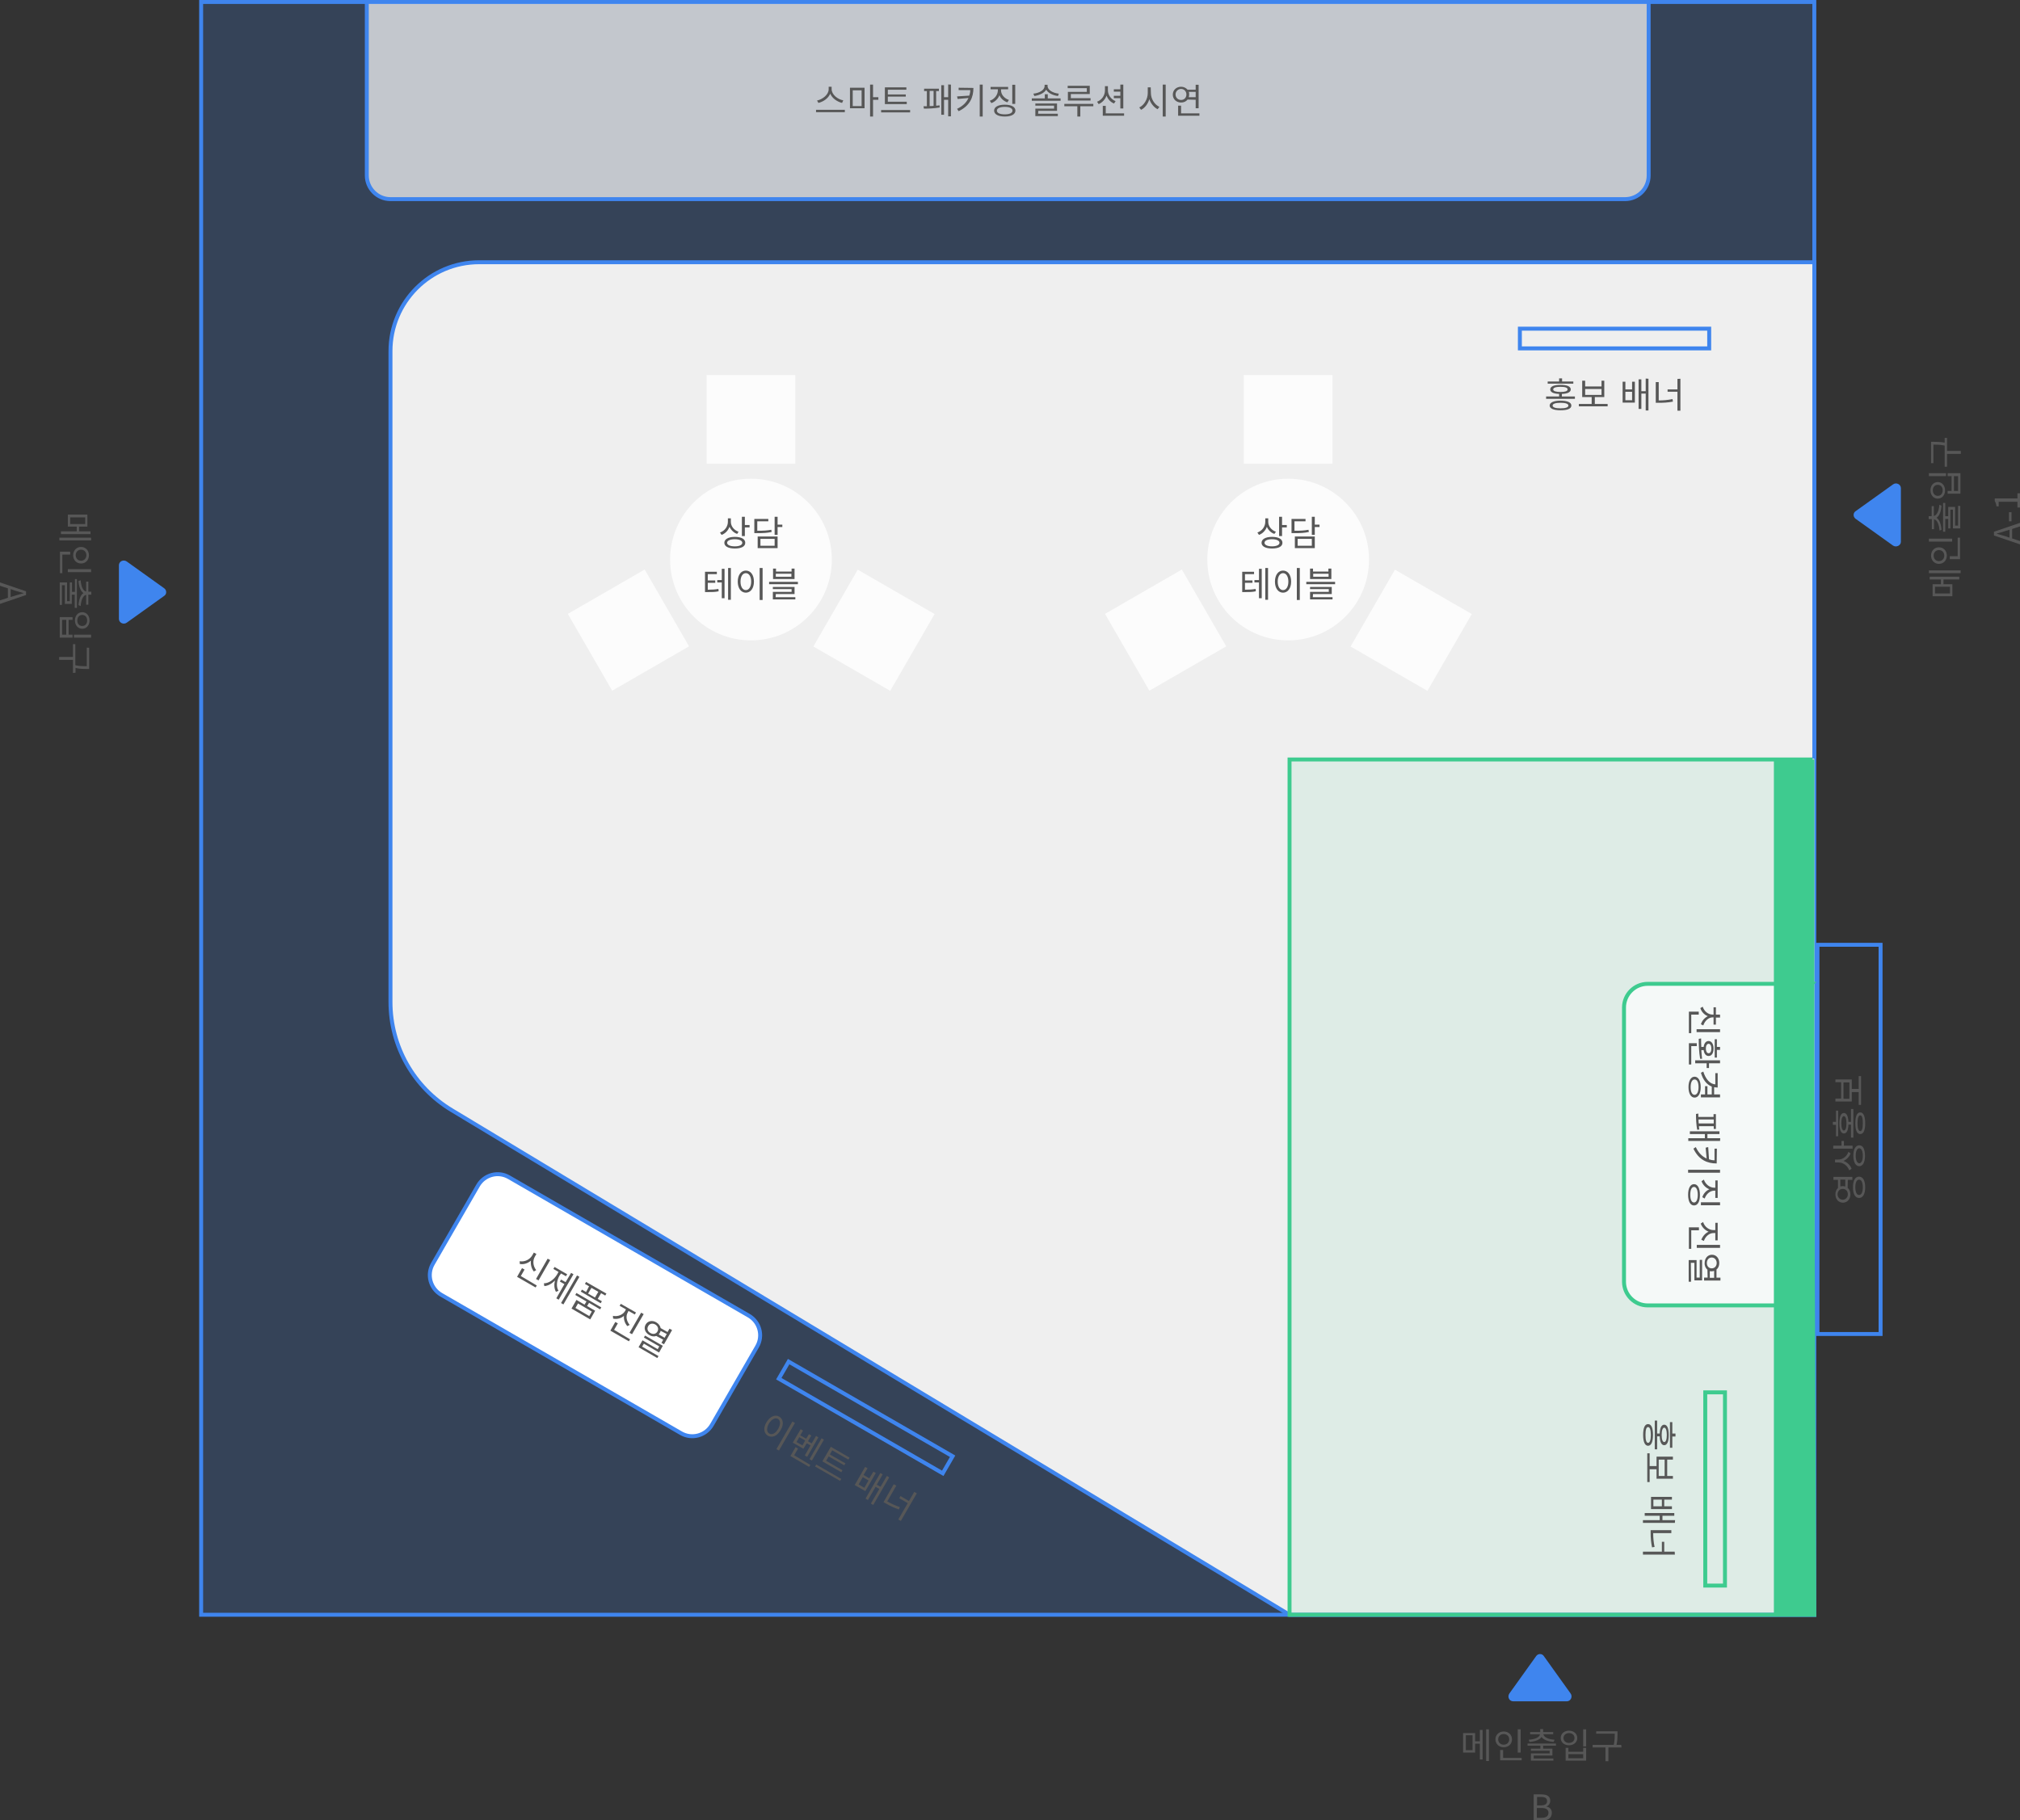 <svg xmlns="http://www.w3.org/2000/svg" viewBox="0 0 1024.3 923.3" width="1024.3" height="923.3"><rect x="0" y="0" width="1024.3" height="923.3" fill="#333333" stroke="none"/><g stroke="#3F85EE" stroke-width="2"><path fill="#3F85EE" fill-opacity=".2" d="M102 1h818v818H102z"/><g fill="#fff"><path d="m258.1 597.1 121.6 70.2c5.5 3.2 7.4 10.2 4.2 15.7L361 722.7c-3.2 5.5-10.2 7.4-15.7 4.2l-121.6-70.2c-5.5-3.2-7.4-10.2-4.2-15.7l22.9-39.7c3.2-5.5 10.2-7.4 15.7-4.2z"/><path fill-opacity=".7" d="M824 101H198c-6.6 0-12-5.4-12-12V1h650v88c0 6.6-5.3 12-12 12z"/></g><path fill="#EFEFEF" d="M920 384.8V133H243c-24.9 0-45 20.2-45 45.1v330.1c0 22.5 11.8 43.3 31.1 54.9L653.9 819H920v-.7"/><g fill="none"><path d="M770.7 166.7h96v10h-96zM394.91 699.263l5-8.66 83.136 48-5 8.66zM921.6 479.2h32v197.4h-32z"/></g></g><path fill="#3ECB8F" fill-opacity=".1" stroke="#3ECB8F" stroke-width="2" d="M653.9 819H920l-1.9-433.8H653.9z"/><g fill="#fff" opacity=".8"><path d="m287.933 311.355 38.97-22.5 22.5 38.97-38.97 22.5z"/><circle cx="380.8" cy="283.8" r="41"/><path d="m412.444 327.897 22.5-38.97 38.97 22.5-22.5 38.97zM358.3 190.2h45v45h-45zM560.324 311.359l38.97-22.5 22.5 38.97-38.97 22.5z"/><circle cx="653.2" cy="283.8" r="41"/><path d="m684.847 327.908 22.5-38.97 38.97 22.5-22.5 38.97zM630.7 190.2h45v45h-45z"/></g><g fill="#3F85EE"><path d="M60.3 286.7v27.2c0 2 2.4 3.1 4 1.9l19-13.6c1.3-.9 1.3-2.8 0-3.8l-19-13.6c-1.7-1.2-4-.1-4 1.9zM767.3 862.9h27.2c2 0 3.1-2.4 1.9-4l-13.6-19c-.9-1.3-2.8-1.3-3.8 0l-13.6 19c-1.2 1.7-.1 4 1.9 4zM963.9 274.8v-27.2c0-2-2.4-3.1-4-1.9l-19 13.6c-1.3.9-1.3 2.8 0 3.8l19 13.6c1.6 1.1 4 0 4-1.9z"/></g><path fill="none" stroke="#3ECB8F" stroke-width="2" d="M864.7 706.2h10v98h-10z"/><path fill="#fff" fill-opacity=".7" stroke="#3ECB8F" stroke-width="2" d="M918.7 499v163.1h-83.2c-6.6 0-12-5.4-12-12V511c0-6.6 5.4-12 12-12h83.2z"/><path fill="#3ECB8F" d="M899.5 385.2H920v433.1h-20.5z"/><g fill="#575757"><path d="M978.1 289.3h16.1v1.4h-16.1v-1.4zm.4 4.6v-1.4h15v1.4h-8v2.4h4.5v6.1h-10v-6.1h4.2v-2.4h-5.7zm2.7 3.7v3.4h7.6v-3.4h-7.6zM989.9 273.2v1.5h-11.8v-1.5h11.8zm-2.7 8.6c0 2.4-1.7 4.2-4 4.2s-4-1.8-4-4.2 1.6-4.2 4-4.2 4 1.8 4 4.2zm-1.3 0c0-1.6-1.1-2.8-2.7-2.8s-2.7 1.2-2.7 2.8 1.1 2.8 2.7 2.8 2.7-1.2 2.7-2.8zm6.8-9.1h1.2v10.9h-5.2v-1.5h4v-9.4zM983.5 269.1c-.2-3-1.2-5.5-2.8-5.7v5h-1.1v-5.1H978v-1.5h1.5v-5.1h1.1v5c1.6-.3 2.6-2.7 2.8-5.7l1.1.5c-.2 2.7-1 5.1-2.5 6.1 1.5 1 2.3 3.4 2.5 6.1l-1 .4zm2.9-7.3h1.5v-4.7h3.5v9.5h1.5v-10h1.1V268h-3.7v-9.5H989v9.5h-1.1v-4.8h-1.5v6.5h-1.1v-14.6h1.1v6.7zM978.1 240h8.7v1.5h-8.7V240zm4.5 4.5c2.2 0 3.7 1.8 3.7 4.2s-1.5 4.2-3.7 4.2-3.7-1.8-3.7-4.2 1.5-4.2 3.7-4.2zm0 7c1.5 0 2.5-1.1 2.5-2.8s-1-2.8-2.5-2.8-2.5 1.1-2.5 2.8 1.1 2.8 2.5 2.8zm5-2.5h2v-7.5h-2V240h6.5v10.4h-6.5V249zm5.3 0v-7.5h-2.1v7.5h2.1zM987.3 222.1v6.6h7v1.5h-7v6.5h-1.2V226c-2.3-.5-4-.5-5.5-.5h-.2v9.4h-1.2v-10.8h1.4c1.5 0 3.2 0 5.5.4v-2.4h1.2zM1011.1 271.6v-1.9l13.2-4.5v1.8l-4 1.3v4.8l4 1.3v1.7l-13.2-4.5zm7.9 1.1v-4l-2 .6c-1.5.5-2.9.9-4.5 1.3v.1c1.5.4 3 .9 4.5 1.3l2 .7zM1018.7 264.4v-4.6h1.3v4.6h-1.3zM1023 257.4v-2.9h-9.5v2.3h-1.1c-.2-1.2-.5-2-.9-2.7v-1.3h11.5v-2.6h1.4v7.2h-1.4zM272.2 652l-.6 1-9.4-5.4 2.5-4.4 1.3.7-1.9 3.3 8.1 4.8zm-1.5-7.1c-1.2-1.5-1.7-3.5-1.5-5.5-1.6 1.4-3.6 2-5.6 1.7l-.1-1.4c2.6.4 5.1-.8 6.4-3l.8-1.4 1.3.7-.8 1.4c-1.2 2.1-.9 4.8.7 6.8l-1.2.7zm2.4 4.5-1.3-.7 5.9-10.3 1.3.7-5.9 10.3zM283.7 647c-1.4 2.4-1.8 5.5-.5 7.7l-1.3.5c-.9-1.6-1-3.7-.5-5.7-1.6 1.6-3.5 2.7-5.4 2.8l-.2-1.4c2.6 0 5.2-2 6.7-4.5l.7-1.3-2.6-1.5.6-1 6.4 3.7-.6 1-2.5-1.4-.8 1.1zm5.9-1.4 1.2.7-7.5 12.9-1.2-.7 4.1-7.2-2.3-1.3.6-1 2.3 1.3 2.8-4.7zm4.2 2-8.1 14-1.2-.7 8.1-14 1.2.7zM298.7 660.8l-1 1.6 4.1 2.4-2.5 4.4-9.5-5.5 2.5-4.4 4.1 2.4 1-1.6-5.7-3.3.6-1 12.6 7.3-.6 1-5.6-3.3zm1.4 4.4-7-4.1-1.3 2.3 7 4.1 1.3-2.3zm-1.4-12.8-2.1-1.2.6-1 10.3 5.9-.6 1-2.1-1.2-1.7 2.9 2.1 1.2-.6 1-10.1-5.9.6-1 2.1 1.2 1.5-2.9zm4.7 2.8-3.5-2-1.7 2.9 3.5 2 1.7-2.9zM319.5 679.3l-.6 1-9.4-5.4 2.5-4.4 1.3.7-1.9 3.3 8.1 4.8zm-1.4-6.7c-1.3-1.5-1.9-3.4-1.7-5.2-1.5 1.3-3.5 1.8-5.5 1.4l-.1-1.4c2.5.5 5-.5 6.2-2.5l.4-.8-3.2-1.8.6-1 7.7 4.4-.6 1-3.2-1.8-.4.8c-1.1 1.9-.6 4.4 1 6.3l-1.2.6zm2.4 4.1-1.3-.7 5.9-10.2 1.3.7-5.9 10.2zM333.9 687.8l-.6 1-9.5-5.5 2-3.5 7.7 4.5.8-1.4-7.8-4.5.6-1 9 5.2-1.9 3.4-7.7-4.5-.9 1.5 8.3 4.8zm-1.1-10.2c-1.1.4-2.4.3-3.6-.5-2.1-1.2-2.9-3.4-1.8-5.3 1.1-1.9 3.4-2.3 5.4-1.1 1.2.7 2 1.8 2.2 2.9l3.5 2 1-1.7 1.3.7-4.1 7.2-1.3-.7.9-1.6-3.5-1.9zm-3-1.5c1.4.8 2.9.5 3.6-.8.7-1.3.2-2.7-1.1-3.5-1.4-.8-2.9-.5-3.6.8-.8 1.3-.3 2.7 1.1 3.5zm5.2-1.1c-.1.3-.2.7-.4 1-.2.3-.4.6-.6.8l3 1.7 1.1-1.9-3.1-1.6zM46.2 274.1H30.1v-1.4h16.1v1.4zm-.3-4.6v1.4h-15v-1.4h8v-2.4h-4.5V261h9.9v6.1h-4.2v2.4h5.8zm-2.7-3.7v-3.4h-7.6v3.4h7.6zM31.6 290.7h-1.2v-10.9h5.2v1.5h-4v9.4zm2.8-.5v-1.5h11.8v1.5H34.4zm2.7-8.6c0-2.4 1.7-4.2 4-4.2s4 1.8 4 4.2-1.6 4.2-4 4.2-4-1.8-4-4.2zm1.3 0c0 1.6 1.1 2.8 2.7 2.8s2.7-1.2 2.7-2.8-1.1-2.8-2.7-2.8-2.7 1.2-2.7 2.8zM37.9 301.6h-1.5v4.7h-3.5v-9.5h-1.5v10h-1.1v-11.4H34v9.5h1.4v-9.5h1.1v4.8H38v-6.5h1v14.6h-1.1v-6.7zm3-7.3c.2 3 1.2 5.5 2.8 5.7v-5h1.1v5.1h1.5v1.5h-1.5v5.1h-1.1v-5c-1.6.3-2.6 2.7-2.8 5.7l-1.1-.5c.2-2.7 1-5.1 2.5-6.1-1.5-1-2.3-3.4-2.5-6.1l1.1-.4zM36.8 314.4h-2v7.5h2v1.5h-6.5V313h6.5v1.4zm-5.3 0v7.5h2.1v-7.5h-2.1zm14.7 9h-8.7v-1.5h8.7v1.5zm-4.5-4.5c-2.2 0-3.7-1.8-3.7-4.2s1.5-4.2 3.7-4.2 3.7 1.8 3.7 4.2-1.5 4.2-3.7 4.2zm0-7c-1.5 0-2.5 1.1-2.5 2.8s1 2.8 2.5 2.8 2.5-1.1 2.5-2.8-1-2.8-2.5-2.8zM37 341.3v-6.6h-7v-1.5h7v-6.5h1.2v10.7c2.3.5 4 .5 5.5.5h.3v-9.4h1.2v10.8h-1.4c-1.5 0-3.2 0-5.5-.5v2.4l-1.3.1zM13.2 299.9v1.9L0 306.3v-1.8l4-1.3v-4.8l-4-1.3v-1.7l13.2 4.5zm-7.8-1.1v4l2-.6c1.5-.5 2.9-.9 4.5-1.3v-.1c-1.6-.4-3-.9-4.5-1.3l-2-.7zM750.4 877.4h1.4v15h-1.4v-8H748v4.5h-6.1V879h6.1v4.2h2.4v-5.8zm-3.7 2.7h-3.4v7.6h3.4v-7.6zm8.3-3v16.1h-1.4v-16.1h1.4zM762.5 886.2c-2.4 0-4.2-1.7-4.2-4s1.8-4 4.2-4 4.2 1.6 4.2 4-1.8 4-4.2 4zm0-1.3c1.6 0 2.8-1.1 2.8-2.7s-1.2-2.7-2.8-2.7-2.8 1.1-2.8 2.7 1.2 2.7 2.8 2.7zm9.1 6.7v1.2h-10.9v-5.2h1.5v4h9.4zm-.5-2.7h-1.5v-11.8h1.5v11.8zM782.5 885.4v1.5h4.7v3.5h-9.5v1.5h10v1.1h-11.4v-3.7h9.5V888h-9.5v-1.1h4.8v-1.5h-6.5v-1.1H789v1.1h-6.5zm-7.3-3c3-.2 5.5-1.2 5.7-2.8h-5v-1.1h5.1V877h1.5v1.5h5.1v1.1h-5c.3 1.6 2.7 2.6 5.7 2.8l-.5 1.1c-2.7-.2-5.1-1-6.1-2.5-1 1.5-3.4 2.3-6.1 2.5l-.4-1.1zM799.8 881.5c0 2.2-1.8 3.7-4.2 3.7s-4.2-1.5-4.2-3.7 1.8-3.7 4.2-3.7 4.2 1.5 4.2 3.7zm-7 0c0 1.5 1.2 2.5 2.8 2.5s2.8-1 2.8-2.5-1.2-2.5-2.8-2.5-2.8 1.1-2.8 2.5zm2.5 5v2h7.5v-2h1.5v6.5h-10.4v-6.5h1.4zm0 5.3h7.5v-2.1h-7.5v2.1zm9-14.7v8.7h-1.5v-8.7h1.5zM822.2 886.3h-6.6v7h-1.5v-7h-6.5V885h10.7c.5-2.3.5-4 .5-5.5v-.2h-9.4v-1.2h10.8v1.4c0 1.5 0 3.2-.5 5.5h2.4l.1 1.3zM777.7 910.1h3.9c2.7 0 4.5.9 4.5 3.2 0 1.3-.7 2.5-1.9 2.9v.1c1.6.3 2.7 1.3 2.7 3.2 0 2.6-2 3.9-5 3.9h-4.2v-13.3zm3.6 5.6c2.3 0 3.2-.8 3.2-2.2 0-1.5-1.1-2.1-3.1-2.1h-2v4.3h1.9zm.3 6.3c2.3 0 3.6-.8 3.6-2.6 0-1.6-1.3-2.4-3.6-2.4h-2.3v5h2.3zM835.7 733.3c-1.6 0-2.5-2-2.5-5.5s.8-5.5 2.5-5.5 2.5 2 2.5 5.5-.9 5.5-2.5 5.5zm0-1.5c.9 0 1.4-1.4 1.4-4s-.5-4-1.4-4-1.3 1.4-1.3 4 .4 4 1.3 4zm4.6 3.3h-1.2v-14.6h1.2v6.6h1.3c.1-2.9.9-4.5 2.3-4.5 1.5 0 2.3 1.9 2.3 5.2s-.8 5.2-2.3 5.2c-1.4 0-2.2-1.6-2.3-4.5h-1.3v6.6zm2.3-7.3c0 2.3.5 3.6 1.3 3.6s1.3-1.3 1.3-3.6-.5-3.7-1.3-3.7-1.3 1.4-1.3 3.7zm4.2 6.5v-13h1.2v5.8h1.6v1.5H848v5.7h-1.2zM836.5 751.7h-1.2v-14.6h1.2v6.5h3.5v-4.8h8.3v1.5h-2.9v8.3h2.9v1.4H840v-4.8h-3.5v6.5zm4.6-11.4v8.3h3v-8.3h-3zM849.3 772.4h-16.2V771h8.5v-2.2H834v-1.4h15v1.4h-6v2.2h6.4l-.1 1.4zm-1.5-8.4v1.4h-10.6v-6.2h10.6v1.4h-3.9v3.4h3.9zm-5.1 0v-3.4h-4.3v3.4h4.3zM849.3 788.5h-16.2V787h9.6v-5h1.2v5h5.3l.1 1.5zm-11-10.9c0 2.4.2 4.6.7 7l-1.3.2c-.5-2.6-.7-4.8-.7-7.4v-1.3h10.5v1.5h-9.2zM798.6 201.1v1.2H784v-1.2h6.6v-1.3c-2.9-.1-4.5-.9-4.5-2.3 0-1.5 1.9-2.3 5.2-2.3s5.2.8 5.2 2.3c0 1.4-1.6 2.2-4.5 2.3v1.3h6.6zm-.8-6.5h-13v-1.1h5.8v-1.6h1.5v1.6h5.7v1.1zm-1 11.1c0 1.6-2 2.4-5.5 2.4s-5.5-.9-5.5-2.4 2-2.5 5.5-2.5 5.5.9 5.5 2.5zm-1.5 0c0-.9-1.4-1.4-4-1.4s-4 .5-4 1.4 1.4 1.4 4 1.4 4-.5 4-1.4zm-4-6.9c2.3 0 3.6-.4 3.6-1.3s-1.3-1.3-3.6-1.3-3.7.4-3.7 1.3 1.4 1.3 3.7 1.3zM815.2 204.9v1.2h-14.6v-1.2h6.5v-3.5h-4.8v-8.3h1.5v2.9h8.3v-2.9h1.4v8.3h-4.8v3.5h6.5zm-11.4-4.6h8.3v-3h-8.3v3zM827.6 193.6h1.4v10.6h-6.2v-10.6h1.4v3.9h3.4v-3.9zm0 5.1h-3.4v4.3h3.4v-4.3zm8.3-6.6v16.1h-1.4v-8.6h-2.2v7.8h-1.4v-15h1.4v6h2.2V192l1.4.1zM841.1 203.1c2.4 0 4.6-.2 7-.7l.2 1.3c-2.6.5-4.8.6-7.4.6h-1.3v-10.5h1.5v9.3zm11-11v16.2h-1.5v-9.6h-5v-1.2h5v-5.3l1.5-.1zM395.8 725.4c-1.7 3-4.3 4-6.4 2.8s-2.5-4-.7-6.9 4.3-4 6.4-2.8 2.5 4 .7 6.9zm-5.9-3.4c-1.3 2.3-1.2 4.3.2 5.1 1.4.8 3.2-.1 4.5-2.4 1.3-2.3 1.2-4.3-.2-5.1-1.3-.7-3.1.2-4.5 2.4zm13.2-.3-8.1 14-1.3-.7 8.1-14 1.3.7zM410.9 743l-.6 1-9.5-5.5 2.6-4.5 1.3.7-2 3.4 8.2 4.9zm-3.5-8.2-5.4-3.1 4-6.8 1.2.7-1.4 2.4 3 1.7 1.4-2.3 1.2.7-1.7 2.9 1.9 1.1 2.2-3.8 1.2.7-5.7 9.9-1.2-.7 2.9-5.1-1.9-1.1-1.7 2.8zm.9-4.2-3-1.7-1.4 2.5 3 1.7 1.4-2.5zm3.4 10.2-1.2-.7 6.1-10.6 1.2.7-6.1 10.6zM426.6 750.1l-.6 1-12.7-7.3.6-1 12.7 7.3zm0-3.4-9.6-5.5 4.3-7.4 9.5 5.5-.6 1-8.2-4.7-1.2 2.1 7.9 4.5-.6 1-7.9-4.5-1.3 2.2 8.3 4.8-.6 1zM442.9 746.4l1.2.7-5.3 9.2-5.4-3.1 5.3-9.2 1.2.7-2 3.4 2.9 1.7 2.1-3.4zm-2.5 4.5-2.9-1.7-2.1 3.7 2.9 1.7 2.1-3.7zm10.5-1.6-8.1 14-1.2-.7 4.3-7.4-1.9-1.1-3.9 6.7-1.2-.7 7.5-13 1.2.7-3 5.2 1.9 1.1 3.2-5.5 1.2.7zM449.9 761.5c2.1 1.2 4.1 2.1 6.4 2.9l-.5 1.2c-2.5-.9-4.5-1.8-6.7-3.1l-1.1-.6 5.2-9.1 1.3.7-4.6 8zm15-4.1-8.1 14-1.3-.7 4.8-8.3-4.3-2.5.6-1.1 4.3 2.5 2.7-4.6 1.3.7zM857.6 524h-1.2v-10.9h5v1.5h-3.8v9.4zm2.7-.5V522h11.9v1.5h-11.9zm2.2-4c.6-1.9 1.9-3.3 3.5-4.1-1.8-.7-3.2-2.2-3.8-4.1l1.2-.7c.8 2.4 2.8 4 5.1 4h.4v-3.7h1.2v3.7h2.1v1.5h-2.1v3.6h-1.2V516h-.4c-2.1 0-4 1.7-4.8 4.1l-1.2-.6zM857.6 530.6v9.3h-1.2v-10.8h4v1.5h-2.8zm9 11.1h-1.2v-2.4h-5.8v-1.5h12.6v1.5h-5.6v2.4zm-4.5-4.7c-.6-3.4-.7-7.3-.7-10.1l1.2-.2c0 1.3 0 2.8.1 4.3h1.2c.2-1.8 1.1-3 2.5-3 1.5 0 2.5 1.5 2.5 3.8s-.9 3.8-2.5 3.8c-1.4 0-2.3-1.2-2.5-3h-1.2c.1 1.5.2 3 .4 4.4h-1zm2.9-5.2c0 1.4.5 2.4 1.4 2.4s1.4-.9 1.4-2.4-.6-2.4-1.4-2.4-1.4.9-1.4 2.4zm4.5 4.6v-9.3h1.1v3.9h1.6v1.5h-1.6v3.9h-1.1zM859.3 556.7c-1.9 0-3.1-2.1-3.1-5.3s1.2-5.3 3.1-5.3 3.1 2.1 3.1 5.3-1.2 5.3-3.1 5.3zm0-1.4c1.2 0 2-1.5 2-3.9s-.7-3.9-2-3.9-2 1.5-2 3.9.7 3.9 2 3.9zm8.7-4.2c-2.6-1-4.5-3.5-5.5-7l1.2-.6c1.2 3.8 3.3 6.3 6.1 6.5v-5.7h1.2v7.3c-.6 0-1.2-.1-1.8-.2v3.7h3v1.5h-9.7v-1.5h2.1v-4.2h1.2v4.2h2.2v-4zM872.2 578.7h-16.1v-1.4h8.4v-2.1h-7.6v-1.4h15v1.4h-6.1v2.1h6.5l-.1 1.4zm-10.7-7.5c0 .6.1 1.2.2 1.7l-1.1.1c-.5-2.6-.6-5.9-.6-8l1.2-.2v1.7h7.7v-1.4h1.2v7.5H869v-1.4h-7.5zm-.2-3.4c0 .7 0 1.3.1 2h7.6v-2h-7.7zM872.2 594.8H856v-1.5h16.2v1.5zm-1.7-4.7c-4.7 0-9-1.7-11.8-7.5l1.2-.8c1.4 3 3.3 4.8 5.5 5.8l-.5-5.5 1.3-.3.4 6.2c.9.3 1.8.5 2.8.5v-5.9h1.2l-.1 7.5zM859 611.4c-1.9 0-3-2.1-3-5.4s1.1-5.4 3-5.4 3 2.1 3 5.4-1 5.4-3 5.4zm0-1.5c1.2 0 1.9-1.5 1.9-3.9s-.7-4-1.9-4-1.9 1.5-1.9 4 .7 3.9 1.9 3.9zm3.5 1.4v-1.5h9.7v1.5h-9.7zm.7-4.1c.6-1.8 1.9-3.3 3.6-4-1.8-.7-3.3-2.2-4-4.1l1.2-.8c.8 2.4 3 4.1 5.3 4.1h.5v-3.7h1.2v8.9h-1.2v-3.7h-.5c-2.2 0-4.1 1.7-4.9 4l-1.2-.7zM857.6 633.4h-1.2v-10.9h5.1v1.5h-3.9v9.4zm2.8-.5v-1.5h11.8v1.5h-11.8zm2.3-4.1c.7-1.8 2-3.3 3.7-4.1-1.8-.7-3.3-2.2-4-4.1l1.2-.8c.8 2.5 3 4.1 5.3 4.1h.9v-3.7h1.2v8.9h-1.2v-3.7h-.9c-2.2 0-4.1 1.7-4.9 4l-1.3-.6zM857.5 650.1h-1.2v-11h4v8.9h1.6v-9h1.2v10.4h-3.9v-8.9h-1.8l.1 9.6zm8.3-6.1c-.9-.8-1.5-2-1.4-3.4 0-2.4 1.5-4.2 3.7-4.2s3.7 1.8 3.7 4.2c0 1.4-.5 2.6-1.4 3.3v4.1h2v1.5h-8.3V648h1.8l-.1-4zm-.3-3.4c0 1.6 1 2.7 2.5 2.7s2.5-1.2 2.5-2.7-1-2.8-2.5-2.8-2.5 1.2-2.5 2.8zm3.6 4c-.3.1-.7.2-1.1.2-.4 0-.7 0-1-.1v3.4h2.2v-3.5zM373.8 270.8c-1.8-.6-3.1-2-3.9-3.6-.7 1.9-2.1 3.4-4 4.1l-.8-1.2c2.5-.9 4-3.1 4-5.5v-1.7h1.5v1.8c0 2.2 1.6 4.2 3.9 5l-.7 1.1zm4.1 4.5c0 1.9-2 2.9-5.3 2.9s-5.3-1.1-5.3-2.9 2-3 5.3-3 5.3 1.1 5.3 3zm-1.5 0c0-1.1-1.5-1.8-3.8-1.8s-3.9.7-3.9 1.8 1.5 1.8 3.9 1.8 3.8-.7 3.8-1.8zm3.7-9v1.2h-2.4v4.4h-1.5v-9.8h1.5v4.2h2.4zM391.3 269.8c-2.2.5-4.1.6-7.5.6h-1.3v-7.2h7.1v1.2H384v4.8c3.2 0 5-.1 7.1-.5l.2 1.1zm-7.1 2.3h10.1v5.9h-10.1v-5.9zm1.4 4.7h7.2v-3.5h-7.2v3.5zm11.1-9.5h-2.4v4h-1.5v-9.2h1.5v4h2.4v1.2zM358.9 299.1c2.3 0 3.7-.1 5.4-.4l.1 1.2c-1.8.4-3.4.4-5.9.4h-1V290h6v1.2h-4.6v3.2h3.8v1.2h-3.8v3.5zm7.1-10.6h1.4v14.9H366v-8h-2.3v-1.2h2.3v-5.7zm4.6-.4v16.1h-1.4v-16.1h1.4zM382.3 295c0 3.4-1.7 5.6-4.1 5.6s-4.1-2.2-4.1-5.6 1.7-5.6 4.1-5.6 4.1 2.1 4.1 5.6zm-6.8 0c0 2.6 1.1 4.3 2.7 4.3s2.7-1.7 2.7-4.3-1.1-4.3-2.7-4.3-2.7 1.7-2.7 4.3zm11.2-6.9v16.2h-1.5v-16.2h1.5zM404.6 295.1v1.2H390v-1.2h14.6zm-11.3 7.8h10v1.1h-11.4v-3.8h9.5v-1.4h-9.5v-1.1h11v3.6h-9.5l-.1 1.6zm9.4-9.2H392v-5.3h1.5v1.5h7.9v-1.5h1.5v5.3zm-1.4-2.7h-7.9v1.5h7.9V291zM646.2 270.8c-1.8-.6-3.1-2-3.8-3.6-.7 1.9-2.1 3.4-4 4.1l-.8-1.2c2.5-.9 4-3.1 4-5.5v-1.7h1.5v1.8c0 2.2 1.6 4.2 3.9 5l-.8 1.1zm4.1 4.5c0 1.9-2 2.9-5.3 2.9s-5.3-1.1-5.3-2.9 2-3 5.3-3 5.3 1.1 5.3 3zm-1.5 0c0-1.1-1.5-1.8-3.8-1.8s-3.8.7-3.8 1.8 1.5 1.8 3.8 1.8 3.8-.7 3.8-1.8zm3.7-9v1.2h-2.4v4.4h-1.5v-9.8h1.5v4.2h2.4zM663.7 269.8c-2.2.5-4.1.6-7.5.6h-1.3v-7.2h7.1v1.2h-5.6v4.8c3.2 0 5-.1 7.1-.5l.2 1.1zm-7.1 2.3h10.1v5.9h-10.1v-5.9zm1.4 4.7h7.2v-3.5H658v3.5zm11.1-9.5h-2.4v4h-1.5v-9.2h1.5v4h2.4v1.2zM631.3 299.1c2.3 0 3.7-.1 5.4-.4l.1 1.2c-1.8.4-3.3.4-5.9.4h-1V290h6v1.2h-4.6v3.2h3.8v1.2h-3.8v3.5zm7.1-10.6h1.4v14.9h-1.4v-8h-2.3v-1.2h2.3v-5.7zm4.6-.4v16.1h-1.4v-16.1h1.4zM654.7 295c0 3.4-1.7 5.6-4.1 5.6s-4.1-2.2-4.1-5.6 1.7-5.6 4.1-5.6 4.1 2.1 4.1 5.6zm-6.8 0c0 2.6 1.1 4.3 2.7 4.3s2.7-1.7 2.7-4.3-1.1-4.3-2.7-4.3-2.7 1.7-2.7 4.3zm11.2-6.9v16.2h-1.5v-16.2h1.5zM677 295.1v1.2h-14.6v-1.2H677zm-11.3 7.8h10v1.1h-11.4v-3.8h9.5v-1.4h-9.5v-1.1h11v3.6h-9.5l-.1 1.6zm9.4-9.2h-10.8v-5.3h1.5v1.5h7.8v-1.5h1.5v5.3zm-1.4-2.7h-7.8v1.5h7.8V291zM428.4 55.7v1.2h-14.6v-1.2h14.6zm-1.4-3.5c-2.5-.6-5-2.3-6-4.7-1 2.4-3.5 4.1-6 4.7l-.7-1.2c2.8-.6 5.9-3 5.9-5.7V44h1.5v1.2c0 2.8 3.1 5.2 5.9 5.7l-.6 1.3zM431 44.5h7.4v10.4H431V44.5zm1.4 9.3h4.5v-8h-4.5v8zm13-3.2h-2.7v8.5h-1.5V42.9h1.5v6.4h2.7v1.3zM461.5 55.8V57h-14.7v-1.2h14.7zm-1.7-3h-11.1v-8.5h10.9v1.2h-9.4v2.4h9.1V49h-9.1v2.6h9.6v1.2zM474.7 53.6c.6 0 1.2-.1 1.7-.2l.1 1.1c-2.6.5-5.9.6-8 .6l-.2-1.2h1.7v-7.7h-1.4V45h7.5v1.2h-1.4v7.4zm-3.3.2c.6 0 1.4 0 2-.1v-7.6h-2v7.7zm10.8-10.9V59h-1.4v-8.4h-2.1v7.6h-1.4v-15h1.4v6.1h2.1v-6.5c0 .1 1.4.1 1.4.1zM493.6 44.6c0 4.7-1.7 9-7.5 11.8l-.8-1.2c3-1.4 4.8-3.3 5.8-5.5l-5.5.5-.3-1.3 6.2-.4c.3-.9.5-1.8.5-2.8h-5.9v-1.2l7.5.1zm4.7-1.7v16.2h-1.5V42.9h1.5zM510.8 51.9c-1.8-.6-3.3-1.9-4-3.6-.7 1.8-2.2 3.3-4.1 4l-.8-1.2c2.4-.8 4.1-3 4.1-5.3v-.5h-3.7v-1.2h8.9v1.2h-3.6v.5c0 2.2 1.7 4.1 4 4.9l-.8 1.2zm4.1 4.2c0 1.9-2.1 3-5.4 3s-5.4-1.1-5.4-3 2.1-3 5.4-3 5.4 1.1 5.4 3zm-1.5 0c0-1.2-1.5-1.9-3.9-1.9s-4 .7-4 1.9 1.5 1.9 4 1.9 3.9-.7 3.9-1.9zm1.4-3.4h-1.5V43h1.5v9.7zM537.8 49.9v1.2h-14.6v-1.2h6.6v-2.1h1.5v2.1h6.5zm-1.3-1.2c-2.6-.3-5-1.5-6-3.2-1 1.7-3.4 2.8-6 3.2l-.5-1.2c3-.3 5.7-1.8 5.7-3.9V43h1.5v.6c0 2.1 2.8 3.6 5.7 3.9l-.4 1.2zm-10.1 9h10v1.2H525v-3.8h9.5v-1.5H525v-1.1h11v3.7h-9.5l-.1 1.5zM554.4 53.9h-6.6v5.2h-1.5v-5.2h-6.6v-1.2h14.7v1.2zm-3.3-9.2h-9.7v-1.2h11.2v4.2H543v2.1h10V51h-11.5v-4.4h9.6v-1.9zM564.9 52.5c-1.8-.7-3.1-2.2-3.8-4-.7 1.9-2.1 3.5-4 4.3l-.8-1.2c2.4-.9 4-3.2 4-5.8v-2.1h1.5v2.1c0 2.4 1.6 4.6 3.9 5.5l-.8 1.2zm5.1 5v1.2h-10.8v-5h1.5v3.8h9.3zm-1.9-7.7h-3.3v-1.2h3.3v-2.1h-3.3v-1.2h3.3v-2.4h1.5V55h-1.5v-5.2zM583.6 47.2c0 3 1.9 5.9 4.3 7l-.9 1.2c-1.8-.9-3.4-2.8-4.2-5.1-.7 2.4-2.3 4.5-4.2 5.4l-.9-1.2c2.4-1.1 4.3-4.2 4.3-7.3v-2.9h1.5l.1 2.9zm7.5-4.3v16.2h-1.5V42.9h1.5zM602.2 50.5c-.8 1-1.9 1.5-3.3 1.5-2.4 0-4.2-1.7-4.2-4s1.8-4 4.2-4c1.4 0 2.5.6 3.3 1.5h4.1V43h1.5v11.9h-1.5v-4.3l-4.1-.1zm-3.3.2c1.6 0 2.7-1.2 2.7-2.8s-1.2-2.8-2.7-2.8-2.8 1.2-2.8 2.8 1.2 2.8 2.8 2.8zm9.3 6.8v1.2h-10.8v-5.1h1.5v3.9h9.3zm-5.4-10.9c.2.4.2.9.2 1.4s-.1.9-.2 1.3h3.5v-2.7h-3.5zM936.9 602.5c.9.7 1.4 1.9 1.4 3.3 0 2.4-1.6 4.2-3.8 4.2s-3.8-1.8-3.8-4.2c0-1.4.5-2.5 1.3-3.3v-4.1h-2.3v-1.5h9.6v1.5H937l-.1 4.1zm.1 3.2c0-1.6-1.1-2.7-2.6-2.7s-2.6 1.2-2.6 2.7 1.1 2.8 2.6 2.8 2.6-1.2 2.6-2.8zm-3.9-3.9c.4-.1.8-.2 1.3-.2s.9.1 1.3.2v-3.5h-2.5v3.5h-.1zm9.6-5c2 0 3.1 2.1 3.1 5.4s-1.1 5.4-3.1 5.4-3.1-2-3.1-5.4 1.1-5.4 3.1-5.4zm0 1.5c-1.2 0-1.9 1.5-1.9 3.9s.7 3.9 1.9 3.9 1.9-1.5 1.9-3.9-.7-3.9-1.9-3.9zM933.8 578.7h1.2v2.4h4.4v1.5h-9.8v-1.5h4.2v-2.4zm4.6 6.3c-.7 1.8-2 3.1-3.6 3.8 1.9.7 3.4 2.1 4.1 4l-1.2.8c-.9-2.5-3.1-4-5.5-4h-1.7v-1.5h1.8c2.2 0 4.2-1.6 5-3.9l1.1.8zm4.4-4.1c1.9 0 2.9 2 2.9 5.3s-1.1 5.3-2.9 5.3-3-2-3-5.3 1.1-5.3 3-5.3zm0 1.5c-1.1 0-1.8 1.5-1.8 3.8s.7 3.8 1.8 3.8 1.8-1.5 1.8-3.8-.7-3.8-1.8-3.8zM932.1 563.3v13H931v-5.8h-1.6V569h1.6v-5.7h1.1zm6.5-.8h1.2V577h-1.2v-6.6h-1.3c-.1 2.9-.9 4.5-2.3 4.5-1.5 0-2.3-1.9-2.3-5.2s.8-5.2 2.3-5.2c1.4 0 2.2 1.6 2.3 4.5h1.3v-6.5zm-2.3 7.2c0-2.3-.5-3.6-1.3-3.6s-1.3 1.3-1.3 3.6.5 3.7 1.3 3.7 1.3-1.3 1.3-3.7zm7-5.5c1.6 0 2.5 2 2.5 5.5s-.8 5.5-2.5 5.5-2.5-2-2.5-5.5.8-5.5 2.5-5.5zm0 1.5c-.9 0-1.4 1.4-1.4 4s.5 4 1.4 4 1.3-1.4 1.3-4-.4-4-1.3-4zM942.5 545.8h1.2v14.6h-1.2v-6.5H939v4.8h-8.3v-1.5h2.9v-8.3h-2.9v-1.4h8.3v4.8h3.5v-6.5zm-4.7 11.5V549h-3v8.3h3z"/></g></svg>